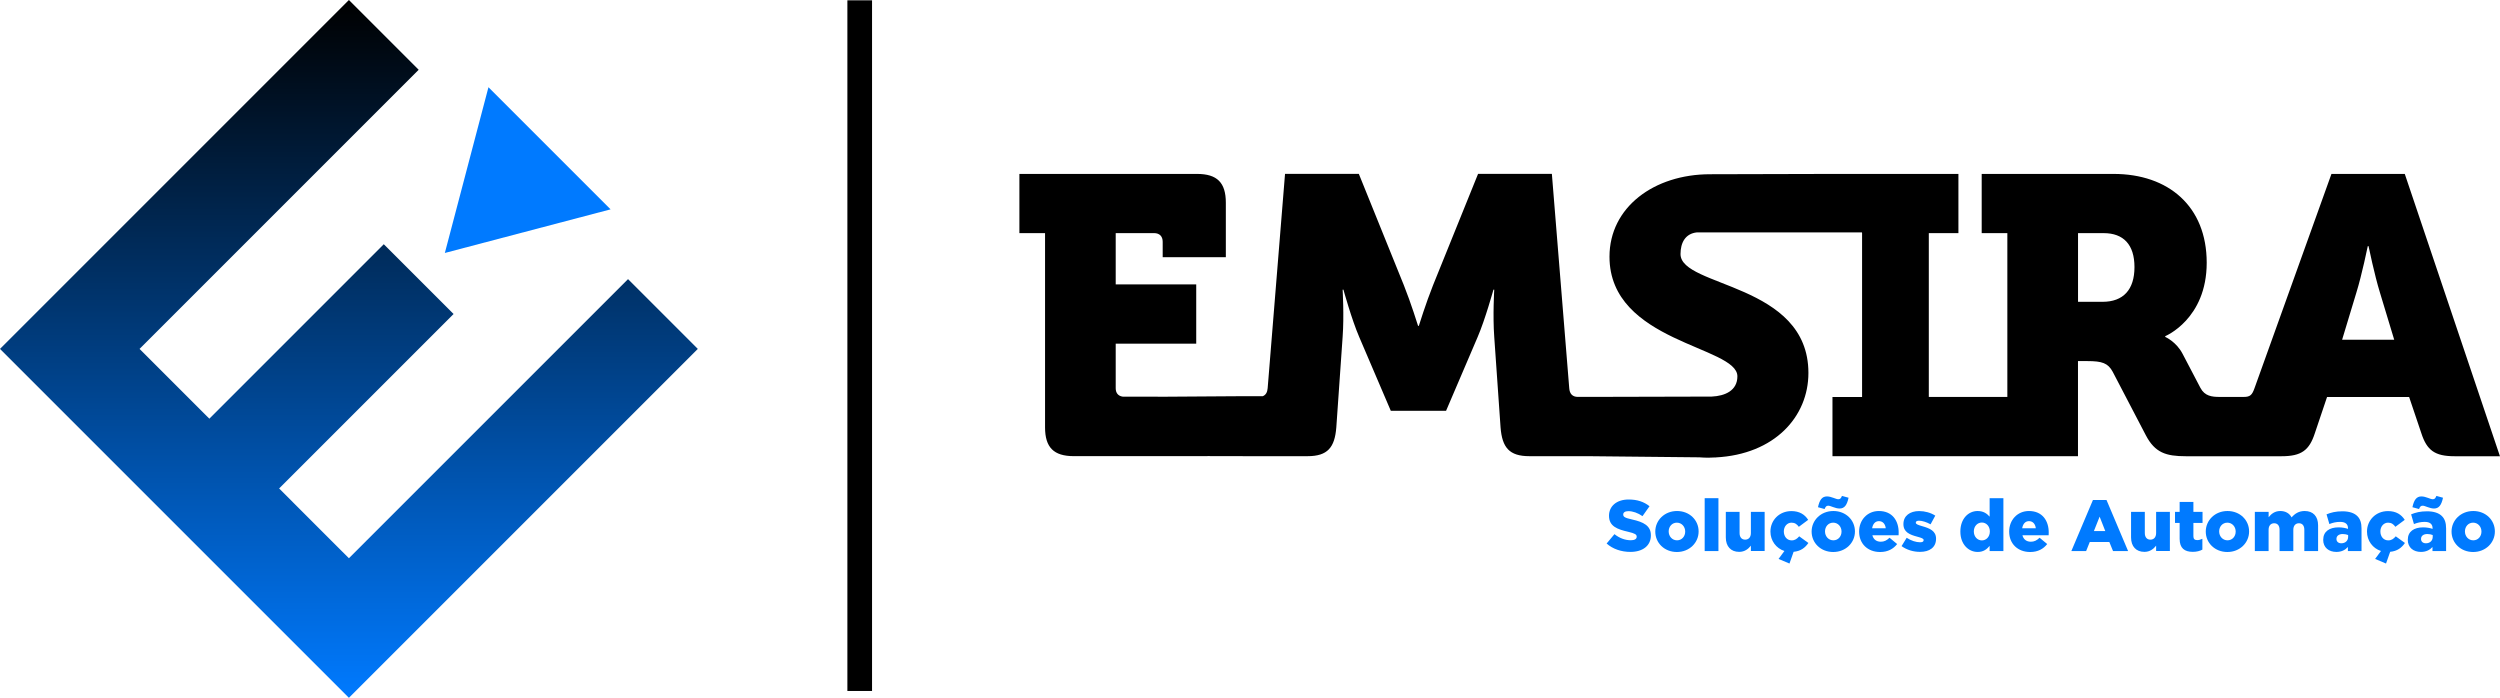 <?xml version="1.0" encoding="UTF-8"?>
<svg id="Camada_2" data-name="Camada 2" xmlns="http://www.w3.org/2000/svg" xmlns:xlink="http://www.w3.org/1999/xlink" viewBox="0 0 935.5 261.12">
  <defs>
    <linearGradient id="Gradiente_sem_nome_7" data-name="Gradiente sem nome 7" x1="2273.87" y1="-866.4" x2="2458.5" y2="-1051.04" gradientTransform="translate(-864.67 2481.62) rotate(-45)" gradientUnits="userSpaceOnUse">
      <stop offset="0" stop-color="#007aff"/>
      <stop offset="1" stop-color="#000"/>
    </linearGradient>
  </defs>
  <g id="Camada_1-2" data-name="Camada 1">
    <g>
      <g>
        <g>
          <path d="m601.2,203.38l2.93-3.5c1.87,1.49,3.96,2.28,6.15,2.28,1.41,0,2.17-.49,2.17-1.3v-.05c0-.79-.62-1.22-3.2-1.82-4.04-.92-7.16-2.06-7.16-5.96v-.05c0-3.52,2.79-6.07,7.35-6.07,3.23,0,5.75.87,7.81,2.52l-2.63,3.71c-1.73-1.22-3.63-1.87-5.31-1.87-1.27,0-1.9.54-1.9,1.22v.05c0,.87.65,1.25,3.28,1.84,4.36.95,7.07,2.36,7.07,5.91v.05c0,3.88-3.06,6.18-7.67,6.18-3.36,0-6.56-1.06-8.89-3.14Z" style="fill: #007aff;"/>
          <path d="m619.41,198.94v-.05c0-4.17,3.42-7.67,8.13-7.67s8.08,3.44,8.08,7.62v.05c0,4.17-3.42,7.67-8.13,7.67s-8.08-3.44-8.08-7.62Zm11.19,0v-.05c0-1.79-1.3-3.31-3.12-3.31s-3.06,1.49-3.06,3.25v.05c0,1.79,1.3,3.31,3.12,3.31s3.06-1.49,3.06-3.25Z" style="fill: #007aff;"/>
          <path d="m637.89,186.42h5.15v19.79h-5.15v-19.79Z" style="fill: #007aff;"/>
          <path d="m645.8,201.13v-9.6h5.15v7.94c0,1.6.84,2.47,2.09,2.47s2.14-.87,2.14-2.47v-7.94h5.15v14.66h-5.15v-2.01c-.95,1.22-2.3,2.33-4.39,2.33-3.12,0-4.99-2.06-4.99-5.39Z" style="fill: #007aff;"/>
          <path d="m665.53,209.16l2.2-2.98c-3.12-1-5.23-3.88-5.23-7.24v-.05c0-4.15,3.23-7.64,7.86-7.64,3.01,0,5.01,1.3,6.26,3.28l-3.5,2.6c-.7-.98-1.49-1.55-2.74-1.55-1.65,0-2.87,1.46-2.87,3.25v.05c0,1.9,1.19,3.33,2.93,3.33,1.22,0,2.01-.57,2.82-1.52l3.44,2.49c-1.22,1.79-2.87,3.06-5.53,3.31l-1.55,4.39-4.09-1.73Z" style="fill: #007aff;"/>
          <path d="m677.91,198.94v-.05c0-4.17,3.42-7.67,8.13-7.67s8.08,3.44,8.08,7.62v.05c0,4.17-3.42,7.67-8.13,7.67s-8.08-3.44-8.08-7.62Zm2.38-9.14c.57-2.68,1.49-4.04,3.36-4.04,1.63,0,3.36,1.06,4.23,1.06.76,0,1.03-.41,1.38-1.25l2.47.68c-.57,2.68-1.49,4.04-3.36,4.04-1.63,0-3.36-1.06-4.23-1.06-.76,0-1.03.41-1.38,1.25l-2.47-.68Zm8.81,9.14v-.05c0-1.79-1.3-3.31-3.12-3.31s-3.06,1.49-3.06,3.25v.05c0,1.79,1.3,3.31,3.12,3.31s3.06-1.49,3.06-3.25Z" style="fill: #007aff;"/>
          <path d="m695.68,198.94v-.05c0-4.28,3.06-7.67,7.4-7.67,5.07,0,7.4,3.71,7.4,8.02,0,.33,0,.7-.03,1.06h-9.81c.41,1.6,1.57,2.41,3.17,2.41,1.22,0,2.2-.46,3.25-1.49l2.85,2.36c-1.41,1.79-3.44,2.98-6.37,2.98-4.61,0-7.86-3.06-7.86-7.62Zm9.97-1.27c-.19-1.63-1.14-2.66-2.55-2.66s-2.28,1.06-2.55,2.66h5.1Z" style="fill: #007aff;"/>
          <path d="m711.56,204.36l1.92-3.12c1.68,1.11,3.52,1.68,5.04,1.68.89,0,1.3-.27,1.3-.79v-.05c0-.57-.81-.81-2.36-1.25-2.9-.76-5.2-1.73-5.2-4.69v-.05c0-3.12,2.49-4.85,5.88-4.85,2.14,0,4.36.62,6.04,1.71l-1.76,3.25c-1.52-.84-3.17-1.36-4.34-1.36-.79,0-1.19.3-1.19.7v.05c0,.57.84.84,2.38,1.3,2.9.81,5.2,1.82,5.2,4.66v.05c0,3.23-2.41,4.91-5.99,4.91-2.47,0-4.91-.7-6.94-2.17Z" style="fill: #007aff;"/>
          <path d="m733.57,198.94v-.05c0-4.77,2.98-7.67,6.45-7.67,2.22,0,3.52,1,4.5,2.11v-6.91h5.15v19.79h-5.15v-1.95c-1,1.22-2.28,2.28-4.47,2.28-3.47,0-6.48-2.9-6.48-7.59Zm11.03-.05v-.05c0-1.92-1.33-3.31-2.98-3.31s-3.01,1.36-3.01,3.31v.05c0,1.95,1.36,3.33,3.01,3.33s2.98-1.38,2.98-3.33Z" style="fill: #007aff;"/>
          <path d="m751.83,198.94v-.05c0-4.28,3.06-7.67,7.4-7.67,5.07,0,7.4,3.71,7.4,8.02,0,.33,0,.7-.03,1.06h-9.81c.41,1.6,1.57,2.41,3.17,2.41,1.22,0,2.2-.46,3.25-1.49l2.85,2.36c-1.41,1.79-3.44,2.98-6.37,2.98-4.61,0-7.86-3.06-7.86-7.62Zm9.97-1.27c-.19-1.63-1.14-2.66-2.55-2.66s-2.28,1.06-2.55,2.66h5.1Z" style="fill: #007aff;"/>
          <path d="m783.18,187.09h5.07l8.08,19.11h-5.64l-1.38-3.39h-7.32l-1.36,3.39h-5.53l8.08-19.11Zm4.61,11.63l-2.11-5.39-2.14,5.39h4.25Z" style="fill: #007aff;"/>
          <path d="m797.44,201.13v-9.6h5.15v7.94c0,1.6.84,2.47,2.09,2.47s2.14-.87,2.14-2.47v-7.94h5.15v14.66h-5.15v-2.01c-.95,1.22-2.3,2.33-4.39,2.33-3.12,0-4.99-2.06-4.99-5.39Z" style="fill: #007aff;"/>
          <path d="m815.62,201.65v-5.96h-1.73v-4.15h1.73v-3.71h5.15v3.71h3.42v4.15h-3.42v4.96c0,1.03.46,1.46,1.41,1.46.68,0,1.33-.19,1.95-.49v4.04c-.92.52-2.14.84-3.58.84-3.09,0-4.93-1.36-4.93-4.85Z" style="fill: #007aff;"/>
          <path d="m825.4,198.94v-.05c0-4.17,3.42-7.67,8.13-7.67s8.08,3.44,8.08,7.62v.05c0,4.17-3.42,7.67-8.13,7.67s-8.08-3.44-8.08-7.62Zm11.19,0v-.05c0-1.79-1.3-3.31-3.12-3.31s-3.06,1.49-3.06,3.25v.05c0,1.79,1.3,3.31,3.12,3.31s3.06-1.49,3.06-3.25Z" style="fill: #007aff;"/>
          <path d="m843.77,191.54h5.15v2.01c.95-1.22,2.3-2.33,4.36-2.33,1.95,0,3.44.87,4.23,2.39,1.27-1.46,2.77-2.39,4.91-2.39,3.12,0,5.01,1.95,5.01,5.37v9.62h-5.15v-7.97c0-1.6-.79-2.44-2.01-2.44s-2.11.84-2.11,2.44v7.97h-5.15v-7.97c0-1.6-.79-2.44-2.01-2.44s-2.09.84-2.09,2.44v7.97h-5.15v-14.66Z" style="fill: #007aff;"/>
          <path d="m869.35,202v-.05c0-3.04,2.3-4.61,5.75-4.61,1.36,0,2.68.27,3.52.57v-.24c0-1.52-.95-2.38-2.93-2.38-1.55,0-2.74.3-4.04.81l-1.06-3.63c1.65-.68,3.42-1.14,5.94-1.14s4.42.62,5.58,1.79c1.11,1.08,1.57,2.6,1.57,4.66v8.43h-5.1v-1.52c-1,1.11-2.39,1.84-4.31,1.84-2.79,0-4.93-1.6-4.93-4.53Zm9.32-1.11v-.68c-.51-.22-1.25-.38-2.01-.38-1.49,0-2.36.73-2.36,1.82v.05c0,1,.76,1.6,1.82,1.6,1.49,0,2.55-.95,2.55-2.41Z" style="fill: #007aff;"/>
          <path d="m888.76,209.16l2.2-2.98c-3.12-1-5.23-3.88-5.23-7.24v-.05c0-4.15,3.23-7.64,7.86-7.64,3.01,0,5.01,1.3,6.26,3.28l-3.5,2.6c-.7-.98-1.49-1.55-2.74-1.55-1.65,0-2.87,1.46-2.87,3.25v.05c0,1.9,1.19,3.33,2.93,3.33,1.22,0,2.01-.57,2.82-1.52l3.44,2.49c-1.22,1.79-2.87,3.06-5.53,3.31l-1.55,4.39-4.09-1.73Z" style="fill: #007aff;"/>
          <path d="m901,202v-.05c0-3.04,2.3-4.61,5.75-4.61,1.36,0,2.68.27,3.52.57v-.24c0-1.52-.95-2.38-2.93-2.38-1.55,0-2.74.3-4.04.81l-1.06-3.63c1.65-.68,3.42-1.14,5.94-1.14s4.42.62,5.58,1.79c1.11,1.08,1.57,2.6,1.57,4.66v8.43h-5.1v-1.52c-1,1.11-2.39,1.84-4.31,1.84-2.79,0-4.93-1.6-4.93-4.53Zm1.73-12.2c.57-2.68,1.49-4.04,3.36-4.04,1.63,0,3.36,1.06,4.23,1.06.76,0,1.03-.41,1.38-1.25l2.47.68c-.57,2.68-1.49,4.04-3.36,4.04-1.63,0-3.36-1.06-4.23-1.06-.76,0-1.03.41-1.38,1.25l-2.47-.68Zm7.59,11.09v-.68c-.51-.22-1.25-.38-2.01-.38-1.49,0-2.36.73-2.36,1.82v.05c0,1,.76,1.6,1.82,1.6,1.49,0,2.55-.95,2.55-2.41Z" style="fill: #007aff;"/>
          <path d="m917.37,198.94v-.05c0-4.17,3.42-7.67,8.13-7.67s8.08,3.44,8.08,7.62v.05c0,4.17-3.42,7.67-8.13,7.67s-8.08-3.44-8.08-7.62Zm11.19,0v-.05c0-1.79-1.3-3.31-3.12-3.31s-3.06,1.49-3.06,3.25v.05c0,1.79,1.3,3.31,3.12,3.31s3.06-1.49,3.06-3.25Z" style="fill: #007aff;"/>
        </g>
        <path d="m899.9,65.08h-27.47l-28.8,80.2c-.89,2.51-1.62,3.25-3.99,3.25h-9.01c-2.95,0-5.61-.3-7.24-3.4l-6.65-12.7c-2.36-4.58-6.5-6.35-6.5-6.35v-.3s15.51-6.35,15.51-27.47-14.33-33.23-34.86-33.23h-49.34v22.16h9.6v61.3h-29.39v-61.3h11.08v-22.16h-47.12l-45.79.12c-20.97,0-37.66,12.34-37.66,30.85,0,32.15,47.86,33.44,47.86,44.77,0,5.37-4.65,7.35-9.6,7.58l-46.38.12h-3.69c-2.07,0-3.1-1.18-3.25-3.25l-6.5-80.2h-27.62l-16.84,41.65c-2.66,6.65-5.32,15.21-5.32,15.21h-.29s-2.66-8.57-5.32-15.21l-16.84-41.65h-27.62l-6.5,80.2c-.11,1.51-.7,2.53-1.81,2.98l-10.3.02h0s-26.08.18-26.08.18c0,0-.01,0-.01,0,0,0,0,0,0,0l-16.09-.03c-1.62-.25-2.57-1.33-2.57-3.14v-16.69h30.13v-22.16h-30.13v-19.2h14.33c2.07,0,3.25,1.18,3.25,3.25v5.76h23.63v-20.38c0-7.53-3.25-10.78-10.78-10.78h-66.47v22.16h9.6v72.67c0,7.53,3.25,10.78,10.78,10.78h49.63c.32,0,.6-.04.9-.05v.03s15.05.03,15.05.03c0,0,0,0,0,0h21.85c7.53,0,10.19-3.25,10.78-10.78l2.36-33.82c.59-7.98,0-17.72,0-17.72h.3s3.1,11.23,5.91,17.72l11.82,27.62h20.68l11.82-27.62c2.81-6.5,5.91-17.72,5.91-17.72h.3s-.59,9.75,0,17.72l2.36,33.82c.59,7.53,3.25,10.78,10.78,10.78h21.86l41.75.43c1.09.07,2.17.14,3.3.14.73,0,1.43-.06,2.14-.08h.76s0-.03,0-.03c21.97-1.15,34.61-15.24,34.61-31.6,0-33.72-47.86-32-47.86-44.49,0-4.23,1.78-7.68,6.19-8.12h61.7s.05.31.05.31v61.3h-11.08v22.16h91.87v-35.6h3.54c5.47,0,7.68.74,9.45,3.99l12.41,23.78c3.4,6.5,7.53,7.83,14.92,7.83h35.89c7.39,0,10.34-2.22,12.41-8.57l4.58-13.59h30.72l4.58,13.59c2.07,6.35,5.02,8.57,12.41,8.57h16.99l-35.6-105.61Zm-113.14,47.86h-9.16v-25.7h9.6c7.39,0,11.52,4.28,11.52,12.7s-4.14,13-11.97,13Zm89.66,14.18l5.32-17.58c2.07-6.65,4.28-17.43,4.28-17.43h.29s2.22,10.78,4.28,17.43l5.32,17.58h-19.5Z"/>
      </g>
      <g>
        <polygon points="52.22 130.56 156.67 26.11 130.56 0 0 130.56 130.56 261.12 261.12 130.56 235.01 104.45 130.56 208.89 124.03 202.37 104.45 182.78 110.96 176.27 169.73 117.5 143.61 91.39 78.34 156.67 75.07 153.41 52.22 130.56" style="fill: url(#Gradiente_sem_nome_7);"/>
        <polyline points="182.78 32.64 166.46 94.66 228.48 78.34" style="fill: #007aff;"/>
      </g>
      <rect x="317.09" y=".12" width="9.23" height="258.44"/>
    </g>
  </g>
</svg>